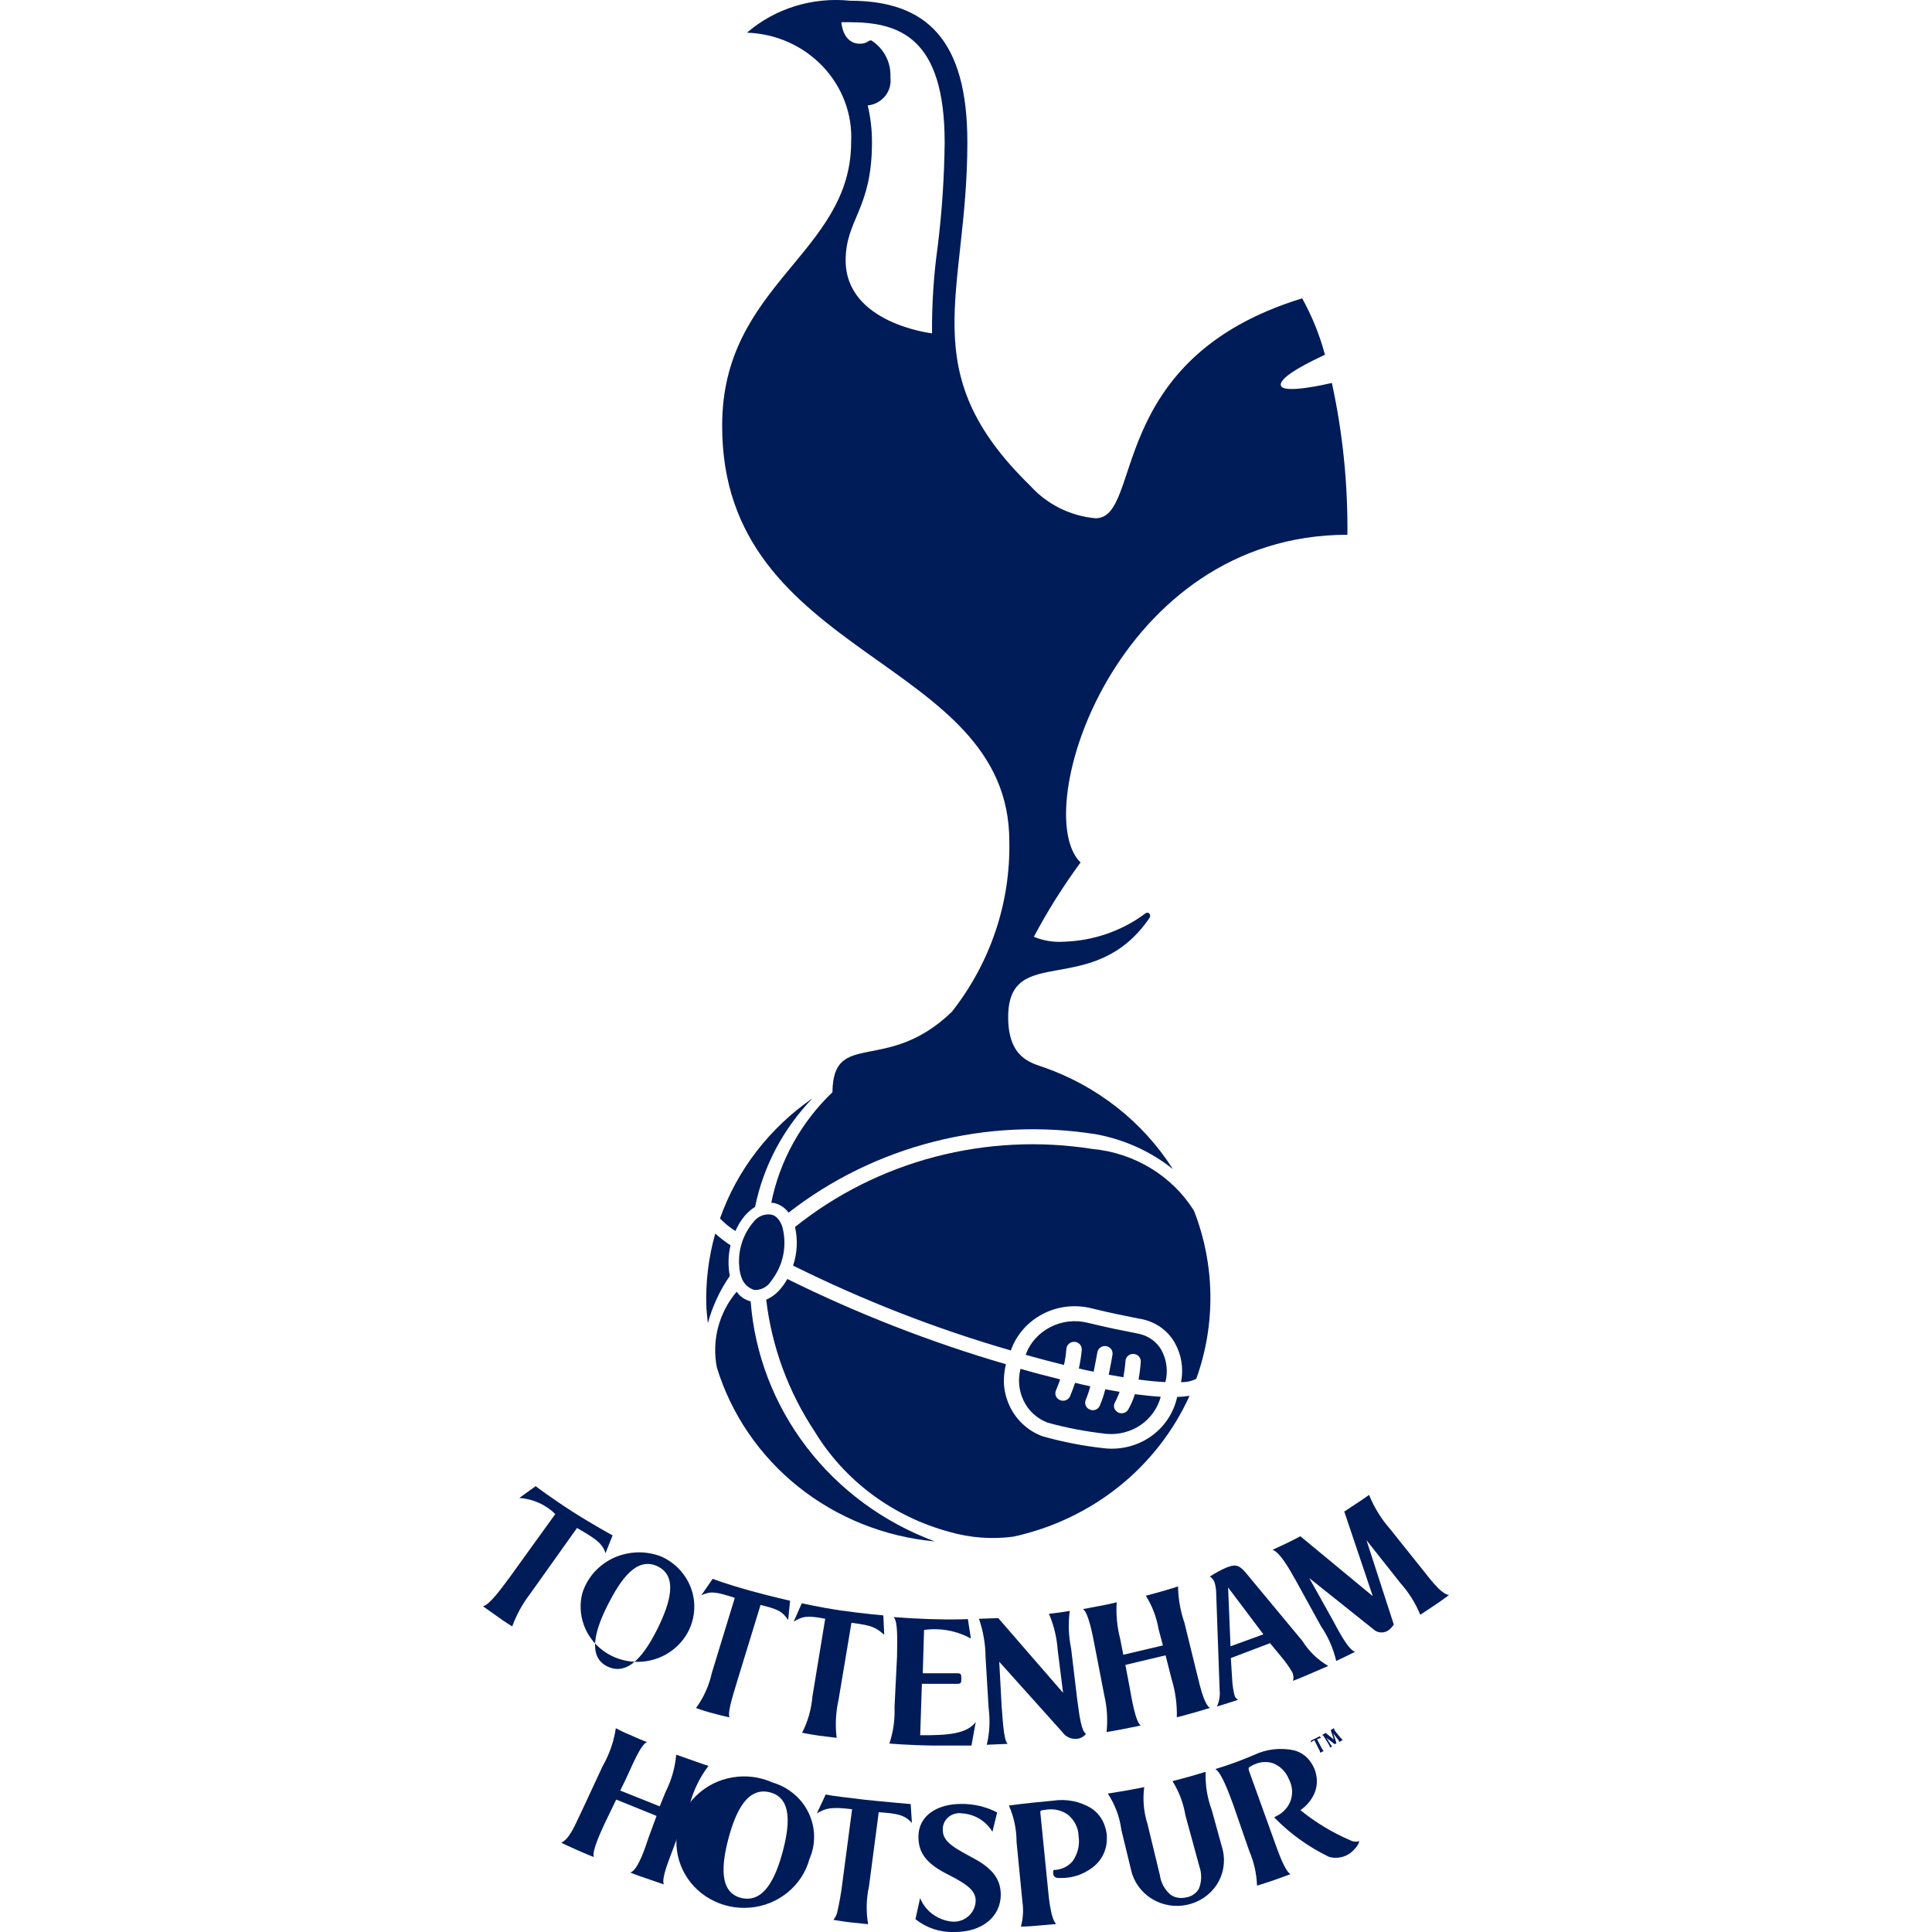 <svg width="24" height="24" viewBox="0 0 24 24" fill="none" xmlns="http://www.w3.org/2000/svg">
<path d="M7.521 19.296L7.61 19.073C7.61 19.073 7.356 18.935 7.116 18.781C6.849 18.61 6.654 18.462 6.654 18.462L6.451 18.608C6.62 18.62 6.78 18.691 6.898 18.808L6.329 19.597C6.238 19.718 6.087 19.933 6 19.954L6.179 20.081C6.266 20.145 6.363 20.204 6.363 20.204C6.415 20.061 6.489 19.926 6.582 19.804L7.168 18.981C7.35 19.088 7.488 19.161 7.521 19.296Z" fill="#001C58"/>
<path d="M16.396 21.567L16.34 21.596L16.285 21.622V21.65C16.291 21.636 16.31 21.626 16.328 21.618L16.381 21.724C16.391 21.739 16.398 21.756 16.399 21.773L16.422 21.762L16.446 21.751C16.436 21.751 16.422 21.721 16.412 21.704L16.361 21.607C16.375 21.598 16.392 21.592 16.409 21.59L16.396 21.567Z" fill="#001C58"/>
<path d="M7.234 19.79C7.201 19.916 7.206 20.049 7.248 20.172C7.289 20.296 7.366 20.405 7.47 20.488C7.573 20.571 7.699 20.623 7.832 20.639C7.965 20.655 8.099 20.634 8.22 20.579C8.341 20.523 8.444 20.435 8.516 20.325C8.587 20.216 8.625 20.088 8.625 19.958C8.625 19.828 8.587 19.701 8.515 19.591C8.443 19.481 8.341 19.393 8.22 19.338C8.125 19.3 8.023 19.282 7.92 19.284C7.818 19.287 7.717 19.31 7.624 19.352C7.531 19.395 7.449 19.456 7.381 19.531C7.314 19.607 7.264 19.695 7.234 19.79ZM8.165 19.456C8.425 19.576 8.326 19.91 8.172 20.224C8.017 20.538 7.811 20.825 7.551 20.704C7.292 20.584 7.392 20.248 7.551 19.934C7.711 19.621 7.905 19.336 8.167 19.456H8.165Z" fill="#001C58"/>
<path d="M9.063 21.334C9.027 21.273 9.141 20.951 9.163 20.866L9.448 19.937C9.683 19.995 9.717 20.021 9.791 20.124L9.815 19.885C9.815 19.885 9.59 19.835 9.315 19.759C9.012 19.675 8.853 19.613 8.853 19.613L8.712 19.817C8.829 19.765 8.884 19.77 9.128 19.849L8.842 20.784C8.808 20.94 8.741 21.088 8.646 21.218C8.715 21.243 8.785 21.265 8.856 21.283C8.985 21.318 9.063 21.334 9.063 21.334Z" fill="#001C58"/>
<path d="M10.577 20.159C10.844 20.192 10.882 20.221 10.984 20.308L10.973 20.067C10.973 20.067 10.718 20.045 10.446 20.006C10.175 19.966 9.96 19.916 9.96 19.916L9.86 20.144C9.969 20.081 10.018 20.063 10.251 20.109L10.092 21.076C10.079 21.232 10.036 21.385 9.964 21.525C9.964 21.525 10.044 21.542 10.174 21.561C10.303 21.578 10.393 21.588 10.393 21.588C10.374 21.43 10.382 21.27 10.417 21.114L10.577 20.159Z" fill="#001C58"/>
<path d="M11.112 21.209C11.118 21.362 11.097 21.514 11.048 21.659C11.048 21.659 11.29 21.68 11.595 21.684C11.877 21.684 12.068 21.684 12.068 21.684L12.121 21.391C12.011 21.538 11.778 21.559 11.431 21.555L11.452 20.917H11.899C11.941 20.917 11.942 20.895 11.942 20.852C11.942 20.81 11.942 20.787 11.9 20.786H11.463L11.479 20.248C11.68 20.22 11.885 20.257 12.061 20.355L12.023 20.113C12.023 20.113 11.852 20.123 11.551 20.113C11.32 20.104 11.352 20.105 11.101 20.088C11.159 20.144 11.144 20.415 11.143 20.583L11.112 21.209Z" fill="#001C58"/>
<path d="M13.381 21.6C13.403 21.598 13.424 21.591 13.443 21.58C13.461 21.57 13.478 21.555 13.491 21.538C13.436 21.507 13.411 21.339 13.381 21.107L13.306 20.48C13.274 20.326 13.268 20.167 13.289 20.011C13.289 20.011 13.253 20.019 13.155 20.032L13.03 20.047C13.092 20.19 13.128 20.342 13.139 20.497L13.206 21.029L12.401 20.101L12.161 20.109C12.214 20.263 12.242 20.425 12.243 20.588L12.281 21.216C12.301 21.369 12.294 21.524 12.258 21.674L12.518 21.663C12.462 21.618 12.453 21.287 12.443 21.199L12.413 20.643L13.198 21.518C13.218 21.547 13.246 21.57 13.278 21.584C13.31 21.599 13.346 21.604 13.381 21.6Z" fill="#001C58"/>
<path d="M14.83 21.276L15.03 21.217C14.948 21.163 14.894 20.884 14.865 20.776L14.714 20.16C14.663 20.014 14.637 19.861 14.634 19.707C14.634 19.707 14.575 19.728 14.438 19.767L14.234 19.823C14.314 19.95 14.367 20.09 14.392 20.237L14.446 20.44L13.954 20.556L13.915 20.357C13.877 20.209 13.862 20.056 13.872 19.904C13.872 19.904 13.803 19.923 13.659 19.95L13.452 19.989C13.519 20.023 13.575 20.319 13.597 20.436L13.718 21.061C13.753 21.21 13.762 21.364 13.746 21.516C13.746 21.516 13.831 21.503 13.953 21.479L14.172 21.435C14.105 21.396 14.053 21.073 14.036 20.978L13.98 20.682L14.479 20.563L14.553 20.854C14.601 21.009 14.623 21.171 14.619 21.333C14.619 21.333 14.763 21.296 14.83 21.276Z" fill="#001C58"/>
<path d="M16.18 20.386L15.466 19.526C15.384 19.434 15.337 19.431 15.225 19.477C15.158 19.507 15.092 19.543 15.03 19.584C15.053 19.6 15.071 19.621 15.083 19.645C15.097 19.684 15.105 19.726 15.107 19.767L15.151 20.998C15.158 21.066 15.146 21.136 15.117 21.199L15.246 21.159C15.331 21.133 15.381 21.115 15.381 21.115C15.361 21.105 15.346 21.089 15.338 21.069C15.32 20.999 15.309 20.928 15.306 20.856L15.29 20.597L15.777 20.412L15.918 20.583C15.969 20.643 16.014 20.707 16.053 20.773C16.069 20.807 16.072 20.844 16.062 20.88C16.062 20.88 16.153 20.846 16.29 20.786L16.5 20.695C16.369 20.619 16.259 20.513 16.18 20.386ZM15.286 20.451L15.256 19.72L15.694 20.302L15.286 20.451Z" fill="#001C58"/>
<path d="M17.657 19.48L17.27 18.996C17.158 18.869 17.07 18.725 17.007 18.57C17.007 18.57 16.926 18.629 16.837 18.686C16.748 18.744 16.699 18.777 16.699 18.777L17.053 19.828L16.154 19.084C16.154 19.084 16.081 19.123 15.999 19.163L15.809 19.252C15.899 19.287 16.003 19.465 16.097 19.633L16.409 20.2C16.499 20.332 16.563 20.479 16.599 20.633L16.708 20.581C16.778 20.548 16.833 20.519 16.833 20.519C16.744 20.494 16.614 20.23 16.544 20.104L16.264 19.603L17.063 20.241C17.088 20.265 17.122 20.278 17.157 20.279C17.193 20.28 17.227 20.269 17.255 20.247C17.278 20.228 17.298 20.206 17.314 20.18L16.975 19.133L17.396 19.665C17.5 19.782 17.584 19.915 17.643 20.059L17.814 19.946C17.913 19.881 18 19.814 18 19.814C17.893 19.801 17.739 19.579 17.657 19.48Z" fill="#001C58"/>
<path d="M16.447 21.54L16.422 21.553C16.435 21.553 16.45 21.577 16.459 21.592L16.498 21.657C16.505 21.667 16.523 21.695 16.521 21.709L16.535 21.702L16.55 21.693C16.538 21.688 16.523 21.66 16.514 21.645L16.478 21.589L16.57 21.66C16.572 21.662 16.573 21.663 16.576 21.664C16.578 21.665 16.58 21.665 16.582 21.665C16.584 21.665 16.587 21.665 16.589 21.664C16.591 21.663 16.593 21.662 16.594 21.66L16.602 21.653L16.563 21.534L16.609 21.594C16.622 21.608 16.632 21.623 16.638 21.64L16.658 21.627L16.68 21.612C16.665 21.601 16.651 21.588 16.64 21.572L16.596 21.517C16.583 21.503 16.574 21.485 16.57 21.467L16.549 21.481L16.53 21.491L16.569 21.609L16.467 21.526L16.447 21.54Z" fill="#001C58"/>
<path d="M8.801 21.937C8.801 21.937 8.692 21.901 8.61 21.871L8.4 21.797C8.386 21.957 8.342 22.113 8.269 22.258L8.195 22.439L7.705 22.243L7.782 22.084C7.843 21.956 7.956 21.672 8.037 21.641C7.979 21.619 7.927 21.597 7.825 21.551C7.765 21.527 7.706 21.499 7.65 21.468C7.626 21.633 7.57 21.793 7.487 21.938L7.225 22.501C7.142 22.671 7.079 22.84 6.972 22.891C6.972 22.891 7.006 22.909 7.158 22.977C7.287 23.035 7.377 23.069 7.377 23.069C7.35 22.996 7.463 22.76 7.51 22.655L7.655 22.355L8.156 22.558L8.059 22.821C8.029 22.904 7.932 23.234 7.829 23.261C7.914 23.296 7.958 23.31 8.038 23.337L8.246 23.409C8.215 23.329 8.31 23.108 8.366 22.955L8.575 22.392C8.62 22.228 8.697 22.073 8.801 21.937Z" fill="#001C58"/>
<path d="M9.598 22.143C9.441 22.073 9.265 22.05 9.095 22.08C8.925 22.109 8.769 22.189 8.647 22.308C8.525 22.426 8.444 22.579 8.415 22.744C8.385 22.909 8.409 23.079 8.482 23.231C8.556 23.383 8.675 23.509 8.825 23.592C8.975 23.676 9.148 23.712 9.319 23.697C9.492 23.682 9.654 23.616 9.786 23.507C9.918 23.399 10.012 23.254 10.056 23.092C10.096 23.001 10.115 22.903 10.113 22.804C10.111 22.705 10.087 22.608 10.044 22.518C10.001 22.429 9.939 22.349 9.862 22.285C9.785 22.22 9.695 22.172 9.598 22.143ZM9.722 23.006C9.633 23.335 9.487 23.644 9.209 23.577C8.931 23.51 8.962 23.164 9.051 22.832C9.14 22.501 9.285 22.194 9.564 22.265C9.843 22.335 9.81 22.677 9.722 23.006Z" fill="#001C58"/>
<path d="M10.735 22.356C10.516 22.329 10.338 22.31 10.257 22.292L10.147 22.527C10.257 22.461 10.328 22.443 10.585 22.475L10.464 23.392C10.449 23.516 10.427 23.639 10.399 23.761C10.39 23.793 10.374 23.823 10.352 23.849C10.396 23.856 10.496 23.873 10.571 23.881C10.647 23.888 10.731 23.897 10.784 23.903C10.757 23.747 10.761 23.587 10.795 23.432L10.916 22.512C11.135 22.528 11.233 22.539 11.328 22.646L11.313 22.411C11.313 22.411 10.882 22.373 10.735 22.356Z" fill="#001C58"/>
<path d="M12.11 23.093C11.882 22.969 11.712 22.888 11.712 22.738C11.71 22.709 11.714 22.679 11.725 22.651C11.736 22.623 11.754 22.598 11.776 22.578C11.799 22.557 11.825 22.542 11.855 22.533C11.884 22.524 11.915 22.521 11.946 22.526C12.024 22.53 12.1 22.553 12.166 22.593C12.233 22.633 12.289 22.689 12.328 22.755L12.387 22.515C12.249 22.443 12.095 22.407 11.938 22.409C11.652 22.409 11.409 22.547 11.409 22.818C11.409 23.018 11.509 23.152 11.776 23.286C12.043 23.42 12.121 23.499 12.12 23.615C12.119 23.651 12.11 23.687 12.094 23.72C12.078 23.753 12.055 23.783 12.026 23.807C11.998 23.831 11.965 23.849 11.929 23.86C11.893 23.871 11.855 23.874 11.817 23.87C11.732 23.86 11.651 23.827 11.582 23.776C11.514 23.725 11.461 23.656 11.43 23.578L11.372 23.84C11.505 23.948 11.675 24.005 11.848 24C12.204 24.005 12.435 23.805 12.432 23.53C12.428 23.378 12.369 23.235 12.11 23.093Z" fill="#001C58"/>
<path d="M13.725 22.685C13.696 22.594 13.636 22.515 13.554 22.461C13.413 22.376 13.244 22.343 13.08 22.369C12.722 22.401 12.533 22.429 12.533 22.429C12.596 22.572 12.628 22.726 12.628 22.882L12.701 23.626C12.716 23.729 12.709 23.833 12.682 23.933C12.682 23.933 12.773 23.933 12.888 23.921C13.04 23.909 13.121 23.901 13.121 23.901C13.051 23.84 13.026 23.546 13.018 23.462L12.923 22.511C12.923 22.508 12.923 22.505 12.924 22.502C12.925 22.5 12.927 22.497 12.929 22.495C12.931 22.493 12.934 22.491 12.937 22.49C12.939 22.488 12.942 22.488 12.945 22.488C12.984 22.481 13.02 22.478 13.02 22.478C13.107 22.469 13.195 22.492 13.266 22.543C13.307 22.576 13.34 22.618 13.363 22.665C13.386 22.711 13.398 22.762 13.399 22.814C13.415 22.922 13.387 23.032 13.324 23.121C13.272 23.182 13.198 23.22 13.117 23.228H13.099C13.082 23.228 13.083 23.249 13.083 23.249V23.261C13.083 23.312 13.105 23.334 13.18 23.329C13.262 23.33 13.344 23.315 13.42 23.285C13.496 23.254 13.566 23.21 13.624 23.153C13.695 23.08 13.738 22.986 13.748 22.886C13.751 22.851 13.751 22.815 13.748 22.78C13.743 22.748 13.735 22.716 13.725 22.685Z" fill="#001C58"/>
<path d="M15.052 22.482C14.996 22.331 14.971 22.171 14.977 22.01C14.933 22.025 14.867 22.042 14.771 22.071L14.565 22.126C14.647 22.256 14.701 22.401 14.726 22.552L14.9 23.189C14.931 23.279 14.928 23.377 14.892 23.465C14.875 23.493 14.851 23.518 14.823 23.536C14.795 23.555 14.763 23.567 14.729 23.571C14.698 23.579 14.665 23.579 14.633 23.574C14.601 23.569 14.571 23.557 14.544 23.539C14.47 23.477 14.422 23.391 14.409 23.297L14.255 22.659C14.207 22.51 14.194 22.354 14.214 22.2C14.214 22.2 14.146 22.215 14.001 22.241C13.855 22.267 13.761 22.28 13.761 22.28C13.852 22.417 13.909 22.571 13.93 22.732L14.051 23.231C14.084 23.378 14.177 23.506 14.307 23.587C14.438 23.668 14.596 23.695 14.747 23.662C14.898 23.63 15.03 23.54 15.114 23.414C15.197 23.287 15.224 23.133 15.191 22.986L15.052 22.482Z" fill="#001C58"/>
<path d="M16.777 22.862C16.552 22.766 16.342 22.639 16.154 22.486C16.215 22.444 16.266 22.39 16.303 22.327C16.352 22.246 16.37 22.15 16.352 22.057C16.347 22.028 16.339 22 16.328 21.972C16.315 21.943 16.3 21.914 16.281 21.888C16.233 21.817 16.159 21.765 16.074 21.743C15.906 21.707 15.729 21.728 15.575 21.802C15.419 21.869 15.26 21.927 15.097 21.976C15.173 22.017 15.264 22.269 15.316 22.409L15.518 22.992C15.577 23.129 15.61 23.275 15.615 23.424C15.615 23.424 15.692 23.402 15.82 23.358C15.948 23.313 16.031 23.281 16.031 23.281C15.957 23.24 15.875 22.992 15.828 22.865L15.517 22.002C15.503 21.964 15.517 21.954 15.517 21.954C15.541 21.938 15.566 21.924 15.593 21.914C15.663 21.884 15.74 21.881 15.812 21.903C15.858 21.921 15.9 21.948 15.934 21.983C15.968 22.017 15.995 22.059 16.012 22.104C16.036 22.149 16.049 22.199 16.051 22.25C16.052 22.3 16.042 22.351 16.021 22.397C15.986 22.469 15.927 22.527 15.854 22.561L15.84 22.568C15.838 22.568 15.837 22.569 15.836 22.57C15.835 22.571 15.834 22.572 15.834 22.573C15.833 22.574 15.832 22.576 15.832 22.577C15.832 22.579 15.832 22.58 15.833 22.581C16.027 22.78 16.256 22.944 16.508 23.066C16.566 23.083 16.627 23.082 16.685 23.064C16.742 23.047 16.792 23.012 16.83 22.966C16.857 22.94 16.877 22.907 16.887 22.87C16.869 22.877 16.849 22.879 16.831 22.877C16.812 22.876 16.794 22.871 16.777 22.862Z" fill="#001C58"/>
<path d="M9.325 16.166C9.254 16.148 9.192 16.105 9.151 16.046C9.041 16.176 8.963 16.327 8.92 16.49C8.878 16.653 8.873 16.822 8.905 16.987C9.083 17.568 9.436 18.085 9.918 18.47C10.401 18.855 10.99 19.091 11.612 19.148C10.979 18.913 10.427 18.508 10.022 17.98C9.617 17.452 9.375 16.823 9.325 16.166Z" fill="#001C58"/>
<path d="M8.793 16.437C8.85 16.228 8.942 16.029 9.066 15.85C9.042 15.724 9.045 15.595 9.075 15.47C9.008 15.426 8.945 15.377 8.885 15.324C8.8 15.624 8.763 15.935 8.775 16.246C8.78 16.309 8.786 16.373 8.793 16.437Z" fill="#001C58"/>
<path d="M12.587 19.089C13.068 18.985 13.517 18.772 13.898 18.468C14.278 18.164 14.579 17.777 14.777 17.339C14.726 17.347 14.675 17.352 14.623 17.354C14.581 17.549 14.467 17.722 14.302 17.84C14.137 17.958 13.932 18.012 13.728 17.992C13.466 17.964 13.207 17.914 12.954 17.843C12.863 17.81 12.78 17.76 12.71 17.695C12.64 17.631 12.583 17.553 12.543 17.468C12.5 17.377 12.475 17.279 12.471 17.179C12.469 17.101 12.477 17.023 12.496 16.947C11.56 16.674 10.651 16.319 9.78 15.888C9.756 15.932 9.727 15.974 9.694 16.012C9.647 16.069 9.587 16.115 9.518 16.145C9.587 16.729 9.793 17.29 10.121 17.784C10.492 18.395 11.093 18.841 11.796 19.03C12.052 19.104 12.322 19.124 12.587 19.089Z" fill="#001C58"/>
<path d="M9.136 15.292C9.166 15.222 9.206 15.157 9.256 15.098C9.292 15.057 9.334 15.021 9.38 14.992C9.483 14.486 9.731 14.018 10.095 13.642C9.56 14.011 9.157 14.533 8.944 15.136C9 15.195 9.065 15.248 9.136 15.292Z" fill="#001C58"/>
<path d="M9.372 16.025C9.412 16.026 9.453 16.017 9.489 15.998C9.525 15.979 9.555 15.952 9.576 15.918C9.652 15.822 9.705 15.71 9.729 15.592C9.753 15.473 9.749 15.351 9.717 15.234C9.686 15.151 9.638 15.098 9.579 15.088C9.539 15.082 9.499 15.087 9.463 15.101C9.426 15.116 9.393 15.139 9.368 15.17C9.301 15.247 9.249 15.336 9.218 15.432C9.186 15.528 9.174 15.63 9.183 15.73C9.185 15.778 9.195 15.826 9.212 15.872C9.224 15.908 9.245 15.941 9.273 15.967C9.301 15.994 9.334 16.014 9.372 16.025Z" fill="#001C58"/>
<path d="M14.427 16.77C14.399 16.721 14.361 16.678 14.315 16.644C14.269 16.61 14.217 16.586 14.161 16.572L14.039 16.547C13.93 16.526 13.764 16.493 13.516 16.433C13.359 16.393 13.192 16.411 13.049 16.485C12.905 16.558 12.795 16.681 12.741 16.83C12.903 16.875 13.061 16.918 13.217 16.956C13.232 16.89 13.242 16.823 13.247 16.755C13.249 16.731 13.261 16.708 13.28 16.692C13.299 16.675 13.324 16.667 13.349 16.669C13.374 16.67 13.398 16.681 13.414 16.7C13.431 16.718 13.439 16.742 13.438 16.767C13.431 16.845 13.419 16.923 13.402 17L13.494 17.021L13.586 17.04C13.613 16.91 13.631 16.8 13.632 16.798C13.636 16.774 13.65 16.753 13.67 16.739C13.69 16.724 13.715 16.719 13.74 16.722C13.764 16.726 13.787 16.739 13.802 16.758C13.817 16.777 13.823 16.802 13.82 16.825C13.82 16.834 13.8 16.945 13.773 17.077L13.955 17.109C13.967 17.043 13.976 16.975 13.981 16.907C13.982 16.895 13.985 16.883 13.99 16.872C13.995 16.861 14.003 16.851 14.012 16.843C14.021 16.835 14.032 16.828 14.044 16.824C14.056 16.82 14.069 16.819 14.081 16.819C14.094 16.82 14.105 16.823 14.117 16.828C14.128 16.833 14.138 16.84 14.147 16.849C14.155 16.858 14.161 16.869 14.165 16.88C14.17 16.892 14.172 16.904 14.171 16.916C14.166 16.99 14.157 17.064 14.143 17.137C14.274 17.155 14.385 17.165 14.477 17.169C14.512 17.035 14.494 16.892 14.427 16.77Z" fill="#001C58"/>
<path d="M12.538 10.45C12.554 11.214 12.303 11.96 11.825 12.568C11.016 13.352 10.349 12.78 10.341 13.568C9.951 13.941 9.685 14.42 9.581 14.942H9.605C9.683 14.957 9.751 15.001 9.796 15.064C10.326 14.651 10.94 14.351 11.598 14.183C12.256 14.015 12.942 13.983 13.613 14.09C13.965 14.154 14.294 14.303 14.57 14.523C14.197 13.936 13.63 13.49 12.962 13.257C12.802 13.201 12.524 13.138 12.524 12.636C12.524 11.7 13.578 12.423 14.276 11.408C14.31 11.358 14.261 11.314 14.22 11.353C13.932 11.566 13.582 11.686 13.22 11.698C13.091 11.707 12.962 11.687 12.843 11.637C13.013 11.316 13.207 11.008 13.423 10.714C12.778 10.088 13.861 6.643 16.738 6.643C16.744 6.009 16.68 5.377 16.545 4.757C16.476 4.773 15.935 4.898 15.911 4.787C15.887 4.676 16.31 4.477 16.459 4.407C16.394 4.163 16.299 3.928 16.176 3.706C13.714 4.46 14.205 6.438 13.609 6.438C13.297 6.41 13.008 6.266 12.802 6.038C11.331 4.609 12.017 3.664 12.017 1.766C12.017 0.49 11.505 0.009 10.561 0.009C10.331 -0.015 10.098 0.008 9.877 0.076C9.656 0.144 9.452 0.257 9.279 0.406C9.456 0.412 9.631 0.451 9.792 0.523C9.954 0.595 10.098 0.697 10.219 0.823C10.339 0.95 10.433 1.098 10.494 1.26C10.555 1.422 10.582 1.594 10.573 1.766C10.573 3.148 8.971 3.529 8.971 5.282C8.961 8.202 12.538 8.147 12.538 10.45ZM10.832 1.769C10.833 1.615 10.815 1.46 10.779 1.31C10.822 1.305 10.862 1.293 10.899 1.273C10.936 1.253 10.969 1.226 10.995 1.194C11.022 1.161 11.041 1.124 11.052 1.084C11.063 1.045 11.066 1.003 11.061 0.962C11.066 0.872 11.047 0.781 11.005 0.7C10.963 0.619 10.9 0.55 10.822 0.501C10.782 0.501 10.771 0.543 10.683 0.543C10.464 0.543 10.452 0.276 10.452 0.276H10.55C11.166 0.276 11.735 0.458 11.735 1.771C11.73 2.206 11.701 2.64 11.647 3.072C11.598 3.426 11.575 3.783 11.578 4.141C11.578 4.141 10.505 4.018 10.505 3.235C10.505 2.724 10.832 2.601 10.832 1.769Z" fill="#001C58"/>
<path d="M13.17 17.135C13.009 17.095 12.841 17.052 12.677 17.004C12.643 17.134 12.656 17.272 12.713 17.394C12.772 17.522 12.88 17.622 13.014 17.673C13.254 17.739 13.498 17.785 13.746 17.812C13.896 17.825 14.046 17.786 14.17 17.702C14.293 17.617 14.381 17.493 14.419 17.351C14.318 17.345 14.21 17.334 14.098 17.319C14.077 17.385 14.05 17.449 14.015 17.51C14.009 17.521 14 17.53 13.991 17.537C13.981 17.544 13.969 17.55 13.957 17.553C13.945 17.556 13.933 17.557 13.921 17.556C13.909 17.554 13.896 17.55 13.886 17.544C13.875 17.538 13.866 17.53 13.858 17.52C13.85 17.511 13.845 17.5 13.841 17.488C13.838 17.477 13.838 17.465 13.839 17.453C13.841 17.441 13.845 17.429 13.851 17.419C13.874 17.377 13.892 17.334 13.908 17.29C13.848 17.28 13.789 17.269 13.73 17.258C13.713 17.328 13.69 17.396 13.662 17.462C13.657 17.473 13.65 17.483 13.641 17.492C13.632 17.5 13.622 17.507 13.61 17.512C13.599 17.516 13.586 17.518 13.574 17.518C13.562 17.518 13.549 17.515 13.538 17.51C13.514 17.5 13.496 17.482 13.487 17.459C13.478 17.436 13.478 17.41 13.488 17.388C13.511 17.334 13.529 17.278 13.544 17.221L13.452 17.201L13.355 17.178C13.337 17.233 13.317 17.285 13.293 17.344C13.283 17.367 13.265 17.384 13.241 17.394C13.218 17.403 13.192 17.403 13.169 17.393C13.157 17.389 13.146 17.382 13.138 17.373C13.129 17.365 13.122 17.355 13.117 17.343C13.112 17.332 13.11 17.32 13.11 17.308C13.11 17.296 13.112 17.284 13.117 17.273C13.138 17.226 13.154 17.179 13.17 17.135Z" fill="#001C58"/>
<path d="M12.557 16.776C12.625 16.582 12.767 16.42 12.953 16.323C13.14 16.226 13.357 16.201 13.562 16.253C13.806 16.313 13.962 16.343 14.077 16.366L14.204 16.391C14.285 16.411 14.362 16.446 14.429 16.495C14.496 16.545 14.551 16.607 14.592 16.678C14.677 16.828 14.705 17.001 14.671 17.169C14.737 17.172 14.803 17.158 14.861 17.127C15.104 16.45 15.094 15.711 14.832 15.04C14.698 14.826 14.514 14.645 14.295 14.512C14.076 14.379 13.829 14.297 13.572 14.273C12.92 14.17 12.254 14.203 11.616 14.37C10.979 14.537 10.385 14.834 9.876 15.242C9.912 15.401 9.904 15.567 9.852 15.722C10.718 16.152 11.624 16.506 12.557 16.776Z" fill="#001C58"/>
</svg>
